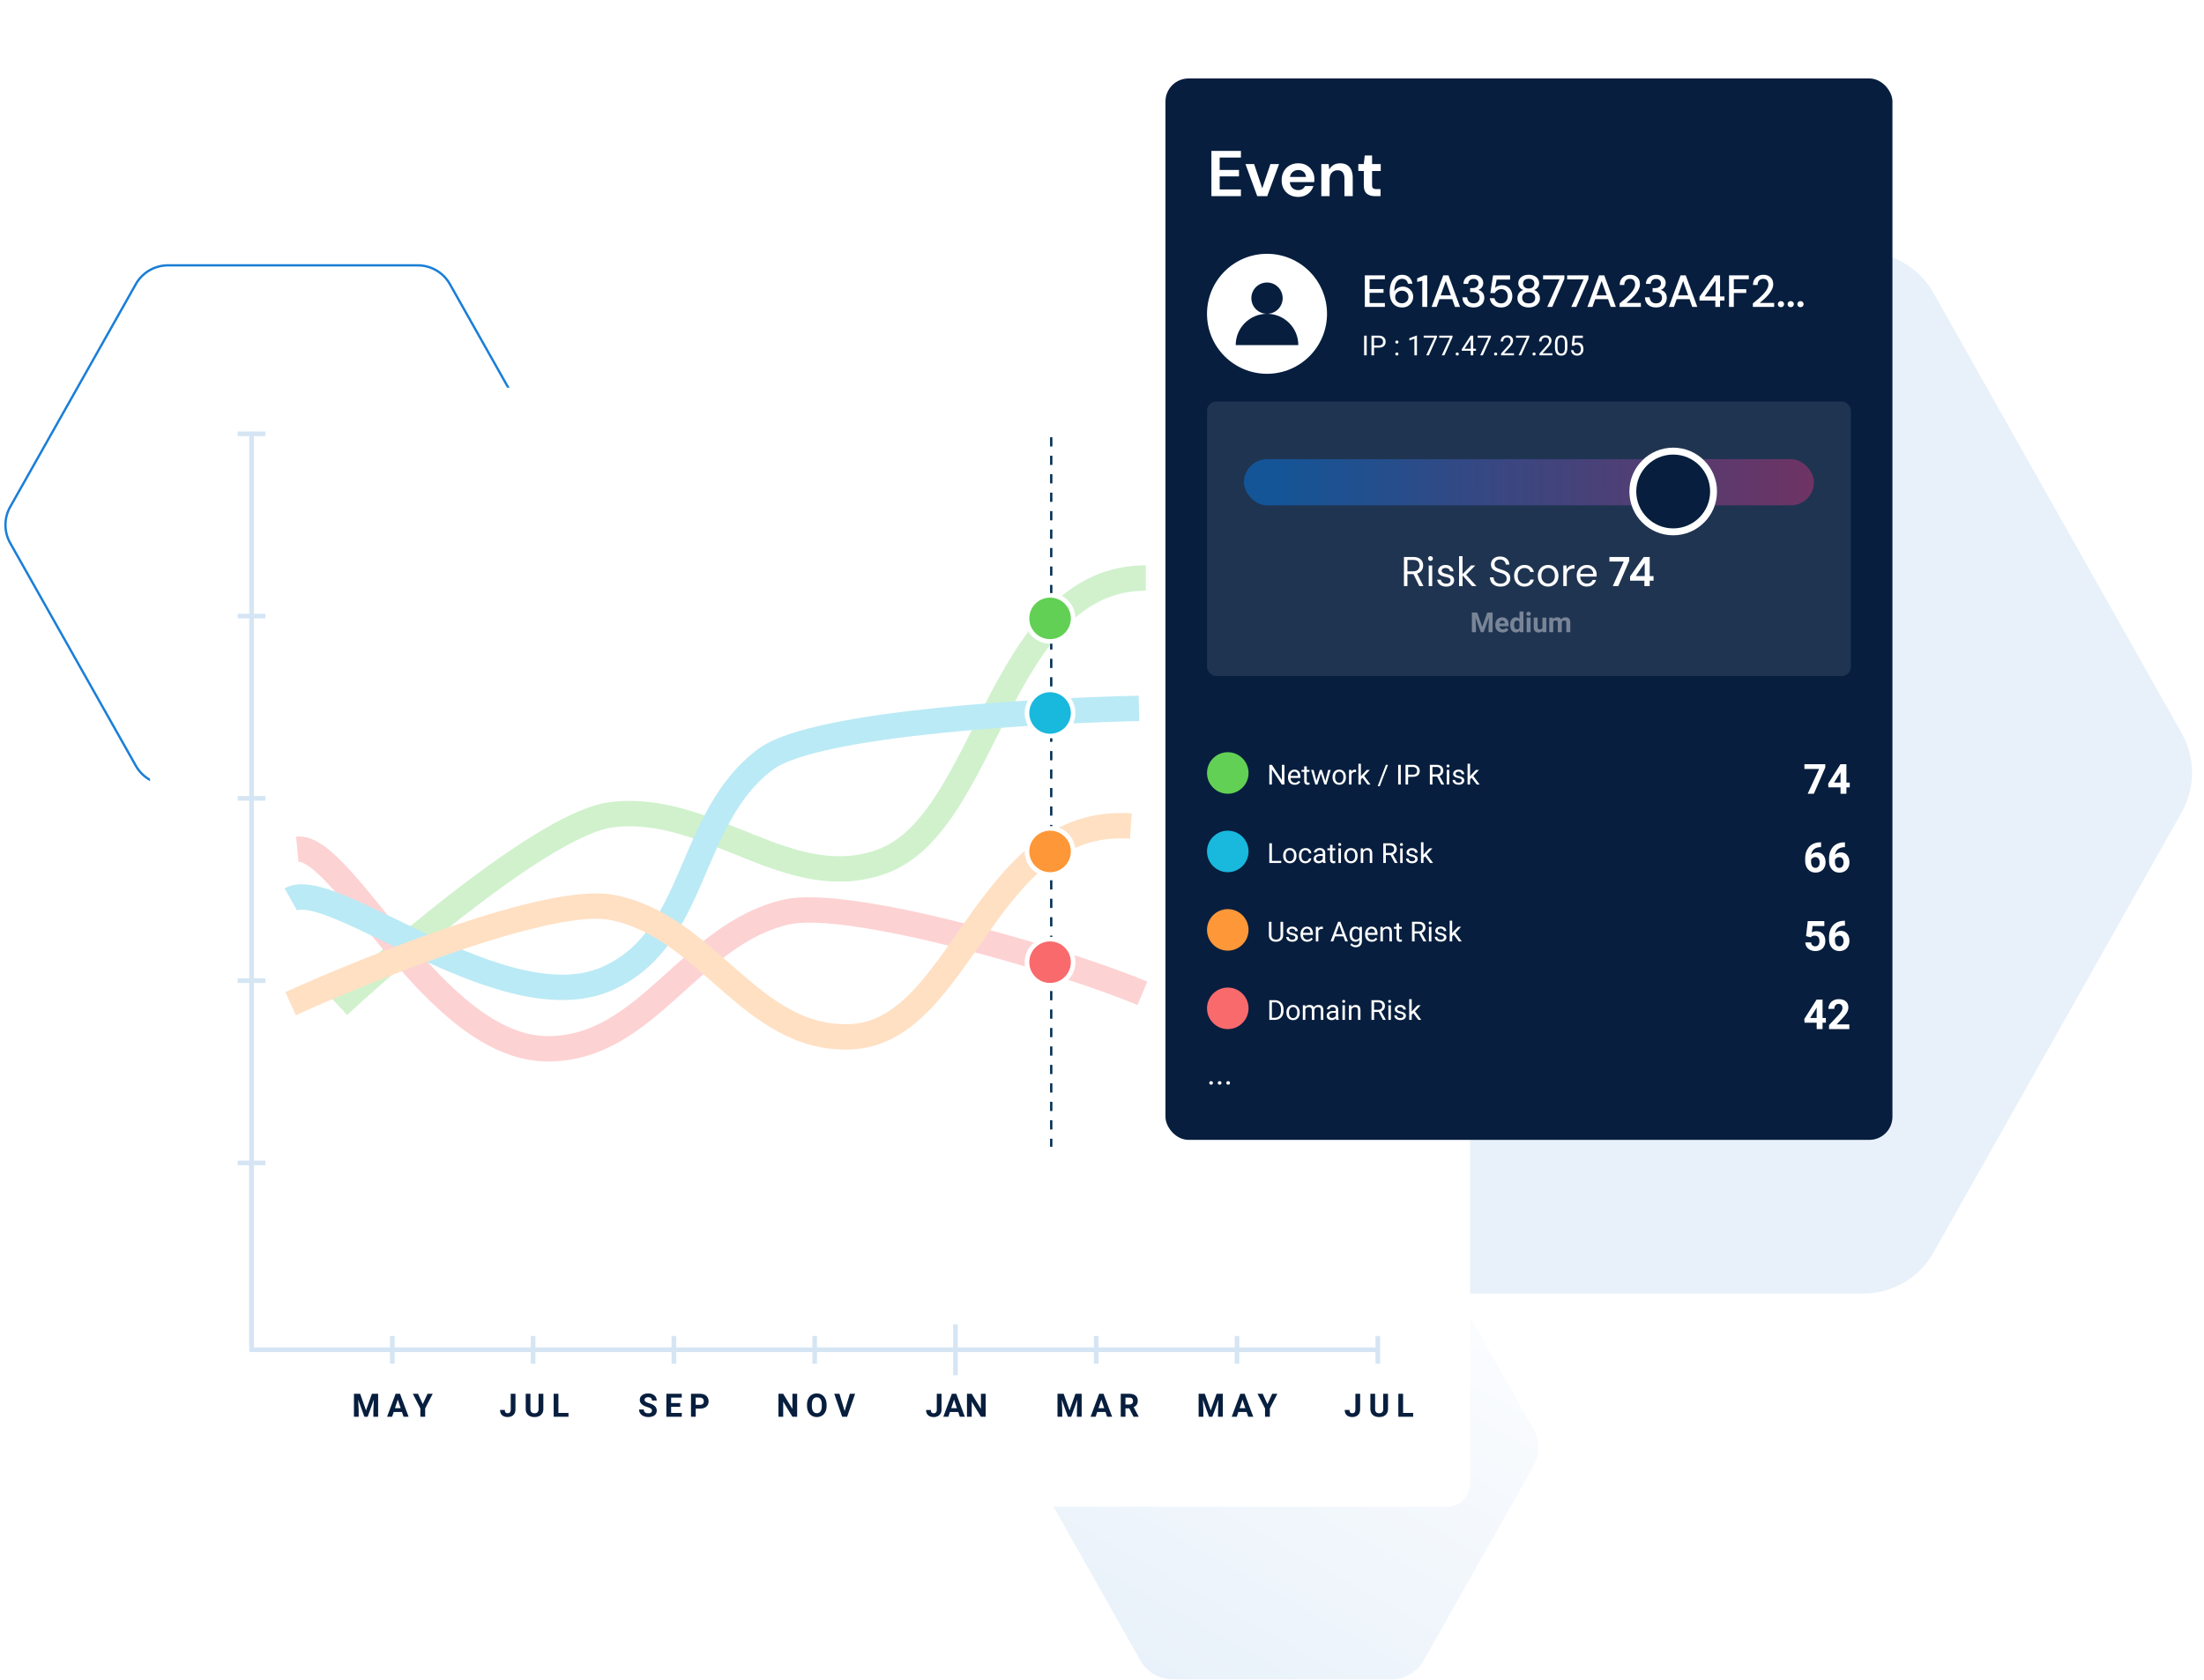 
<svg xmlns="http://www.w3.org/2000/svg" xmlns:xlink="http://www.w3.org/1999/xlink" width="955" height="728" fill="none" xmlns:v="https://vecta.io/nano"><style><![CDATA[.B{fill:#071e3e}.C{color-interpolation-filters:sRGB}.D{flood-opacity:0}.E{stroke-linecap:round}.F{stroke-linejoin:round}]]></style><path d="M446.45 635.277c-2.76-4.886-2.76-10.86 0-15.747l47.708-84.403A16 16 0 0 1 508.087 527h94.832a16 16 0 0 1 13.929 8.127l47.707 84.403a16 16 0 0 1 0 15.747l-47.707 84.403a16 16 0 0 1-13.929 8.127h-94.832a16 16 0 0 1-13.929-8.127l-47.708-84.403z" fill="url(#D)"/><path d="M945.31 317.722c6.014 10.67 6.014 23.706 0 34.375l-107.52 190.73a35 35 0 0 1-30.489 17.813H593.698a35 35 0 0 1-30.489-17.813l-107.52-190.73c-6.014-10.67-6.014-23.706 0-34.375l107.52-190.73a35 35 0 0 1 30.489-17.812h213.604a35 35 0 0 1 30.489 17.812l107.52 190.73z" fill="#e8f1f9"/><path d="M249.363 219.65a16 16 0 0 1 0 15.719l-54.426 96.51A16 16 0 0 1 181 340.018H72.795a16 16 0 0 1-13.937-8.141l-54.426-96.51a16 16 0 0 1 0-15.719l54.426-96.508A16 16 0 0 1 72.795 115H181a16 16 0 0 1 13.937 8.141l54.426 96.508z" stroke="#1a7ed7"/><g filter="url(#A)"><rect x="65" y="164" width="572" height="485" rx="10" fill="#fff"/></g><g stroke="#d5e5f4" stroke-width="2"><g class="E F"><path d="M109 585H595"/><path d="M109 585h60.75m.25 0h60.75m.25 0h60.75m.25 0h60.75m.25 0h60.75m.25 0h60.75m.25 0h60.75m.25 0h60.75"/></g><path d="M170 591v-12m61 12v-12m61 12v-12m61 12v-12m61 17v-22m61 17v-12m61 12v-12m61 12v-12"/><g class="E F"><path d="M109 585V188"/><path d="M109 583.4V504"/></g><path d="M103 188h12m-12 79h12m-12 79h12m-12 79h12m-12 79h12"/></g><g filter="url(#B)" class="B"><rect x="505" y="30" width="315" height="460" rx="10"/></g><g fill="#fff"><path d="M524.904 85V65.4H537.7v2.884h-9.212v5.376h8.372v2.8h-8.372v5.656h9.212V85h-12.796zm19.856 0l-5.096-13.888h3.752l3.528 10.5 3.528-10.5h3.752L549.1 85h-4.34zm17.788.336c-1.4 0-2.64-.3-3.724-.896a6.49 6.49 0 0 1-2.548-2.52c-.616-1.083-.924-2.333-.924-3.752 0-1.437.3-2.716.896-3.836.616-1.12 1.456-1.988 2.52-2.604 1.083-.635 2.352-.952 3.808-.952 1.363 0 2.567.3 3.612.896a6.3 6.3 0 0 1 2.436 2.464c.598 1.027.896 2.175.896 3.444l-.028.644-.028.7h-10.556c.075 1.083.448 1.932 1.12 2.548.7.616 1.522.924 2.492.924.728 0 1.335-.16 1.82-.476a3.09 3.09 0 0 0 1.12-1.288h3.64a6.61 6.61 0 0 1-1.316 2.408c-.597.7-1.344 1.27-2.24 1.68-.877.4-1.876.616-2.996.616zm.028-11.648c-.877 0-1.652.252-2.324.756-.672.485-1.1 1.232-1.288 2.24h6.916c-.056-.915-.392-1.643-1.008-2.184s-1.38-.812-2.296-.812zM572.535 85V71.112h3.164l.28 2.352a4.92 4.92 0 0 1 1.848-1.96c.82-.485 1.783-.728 2.884-.728 1.717 0 3.052.54 4.004 1.624s1.428 2.67 1.428 4.76V85h-3.584v-7.504c0-1.195-.243-2.1-.728-2.744s-1.24-.952-2.268-.952c-1.008 0-1.84.355-2.492 1.064-.635.7-.952 1.7-.952 2.968V85h-3.584zm23.223 0c-1.456 0-2.623-.355-3.5-1.064s-1.316-1.97-1.316-3.78v-6.048h-2.38v-2.996h2.38l.42-3.724h3.164v3.724h3.752v2.996h-3.752v6.076c0 .672.14 1.14.42 1.4.3.243.803.364 1.512.364h1.736V85h-2.436zm-4.372 48v-13.666h8.688v1.68h-6.618v4.256h6.032v1.64h-6.032v4.412h6.618V133h-8.688zm16.17.234c-1.002 0-1.848-.2-2.538-.566s-1.25-.878-1.68-1.503c-.417-.625-.716-1.328-.898-2.1a10.54 10.54 0 0 1-.274-2.4c0-1.5.2-2.83.625-3.963.43-1.133 1.04-2 1.835-2.636.794-.638 1.757-.956 2.9-.956.898 0 1.666.175 2.303.527s1.133.82 1.484 1.405a4.54 4.54 0 0 1 .664 1.914h-1.933c-.117-.677-.397-1.198-.84-1.562s-1-.547-1.7-.547c-.95 0-1.737.45-2.362 1.347-.612.885-.937 2.252-.976 4.1.312-.573.794-1.06 1.444-1.464.664-.404 1.426-.605 2.285-.605.768 0 1.483.182 2.147.546.677.365 1.224.88 1.64 1.543.43.65.644 1.425.644 2.323 0 .794-.195 1.542-.585 2.245a4.66 4.66 0 0 1-1.66 1.718c-.703.43-1.542.644-2.518.644zm-.117-1.796c.546 0 1.034-.117 1.464-.35a2.64 2.64 0 0 0 1.015-.957c.247-.416.37-.885.37-1.406 0-.833-.273-1.496-.82-2-.534-.495-1.217-.742-2.05-.742-.547 0-1.04.124-1.484.37-.43.247-.768.58-1.015.996-.247.403-.37.852-.37 1.347 0 .534.124 1 .37 1.425a2.81 2.81 0 0 0 1.035.957c.442.234.937.35 1.484.35zm8.84 1.562v-11.323l-2.206.507v-1.523l3.026-1.327h1.328V133h-2.148zm4.046 0l5.037-13.666h2.264L632.625 133h-2.186l-1.172-3.338h-5.583L622.512 133h-2.186zm3.943-4.978h4.413l-2.206-6.228-2.207 6.228zm14.254 5.212c-.885 0-1.692-.156-2.42-.468-.716-.326-1.288-.814-1.718-1.465s-.657-1.464-.683-2.44h2.05c.026.73.273 1.347.742 1.855.48.494 1.158.742 2.03.742.833 0 1.47-.228 1.913-.684.443-.468.664-1.047.664-1.737 0-.833-.3-1.45-.898-1.855-.586-.403-1.308-.605-2.167-.605h-1.015v-1.718h1.034c.768 0 1.386-.182 1.855-.547.482-.364.722-.878.722-1.542 0-.56-.188-1.015-.566-1.367-.364-.35-.885-.527-1.562-.527-.702 0-1.256.208-1.66.625-.404.403-.625.9-.664 1.523h-2.05c.026-.794.22-1.484.586-2.07a3.83 3.83 0 0 1 1.542-1.366c.652-.326 1.4-.488 2.245-.488.9 0 1.673.162 2.285.488.624.312 1.093.742 1.405 1.288.326.534.488 1.12.488 1.757 0 .73-.2 1.367-.605 1.914s-.944.9-1.62 1.093c.78.17 1.425.553 1.932 1.152.508.585.762 1.347.762 2.284a4.27 4.27 0 0 1-.527 2.09c-.352.625-.872 1.126-1.562 1.503s-1.536.566-2.538.566zm11.944 0c-.963 0-1.796-.17-2.5-.507a4.4 4.4 0 0 1-1.679-1.426 4.71 4.71 0 0 1-.742-2.069h2.03a2.74 2.74 0 0 0 .976 1.62c.52.417 1.165.625 1.932.625.573 0 1.068-.137 1.484-.4a2.94 2.94 0 0 0 .976-1.132c.235-.47.352-.996.352-1.582 0-.924-.26-1.66-.78-2.206-.52-.56-1.178-.84-1.972-.84-.677 0-1.256.163-1.737.488a2.81 2.81 0 0 0-1.055 1.19h-1.972l1.172-7.653h7.38v1.816h-5.818l-.703 3.65c.3-.338.7-.618 1.23-.84.533-.234 1.132-.352 1.796-.352.924 0 1.718.215 2.382.645.663.416 1.17.982 1.522 1.698.365.716.547 1.5.547 2.382 0 .9-.195 1.737-.586 2.48a4.49 4.49 0 0 1-1.68 1.777c-.715.43-1.568.644-2.557.644zm11.933 0c-.9 0-1.738-.162-2.48-.488-.73-.338-1.314-.807-1.757-1.406-.43-.598-.644-1.3-.644-2.108 0-.82.228-1.555.683-2.206a3.48 3.48 0 0 1 1.855-1.328c-.7-.273-1.224-.67-1.6-1.2a2.98 2.98 0 0 1-.566-1.757 3.29 3.29 0 0 1 .527-1.815c.35-.56.86-1.002 1.523-1.328.677-.338 1.496-.507 2.46-.507s1.776.17 2.44.507c.677.326 1.2.768 1.542 1.328a3.28 3.28 0 0 1 .527 1.815c0 .625-.195 1.2-.585 1.757-.378.534-.9.93-1.6 1.2a3.49 3.49 0 0 1 1.835 1.347 3.59 3.59 0 0 1 .703 2.187c0 .807-.215 1.5-.644 2.108s-1.016 1.068-1.758 1.406c-.728.326-1.548.488-2.46.488zm0-8.2c.754 0 1.347-.196 1.776-.586a1.91 1.91 0 0 0 .664-1.503c0-.7-.215-1.217-.644-1.582s-1.028-.546-1.796-.546-1.367.182-1.797.546-.644.892-.644 1.582c0 .6.215 1.112.644 1.503s1.03.586 1.797.586zm0 6.442c.937 0 1.64-.22 2.108-.664.47-.455.703-1.034.703-1.737 0-.78-.254-1.38-.76-1.796-.495-.43-1.178-.645-2.05-.645s-1.562.215-2.07.645c-.507.416-.76 1.015-.76 1.796 0 .703.234 1.282.703 1.737.48.443 1.2.664 2.128.664zm8.035 1.524l5.3-11.9h-7.106v-1.776h9.234v1.503L672.602 133h-2.167zm10.428 0l5.3-11.9h-7.106v-1.776h9.234v1.503L683.03 133h-2.167zm6.973 0l5.037-13.666h2.265L700.136 133h-2.187l-1.17-3.338h-5.584l-1.17 3.338h-2.187zm3.944-4.978h4.412l-2.206-6.228-2.206 6.228zm9.988 4.978v-1.484l2.538-2.128c.807-.716 1.523-1.418 2.148-2.108.637-.703 1.14-1.386 1.503-2.05.364-.677.547-1.328.547-1.952a3.18 3.18 0 0 0-.215-1.172c-.143-.377-.378-.677-.703-.898-.325-.234-.76-.35-1.308-.35-.82 0-1.438.26-1.855.78-.403.52-.598 1.145-.585 1.874h-2c.013-.963.215-1.77.605-2.42.403-.65.937-1.145 1.6-1.484.677-.338 1.438-.507 2.284-.507 1.3 0 2.317.364 3.085 1.093.78.716 1.17 1.718 1.17 3.006 0 .768-.2 1.53-.566 2.285-.365.754-.846 1.483-1.445 2.186-.585.7-1.217 1.34-1.894 1.952l-1.932 1.66h6.247V133h-9.215zm15.82.234c-.885 0-1.692-.156-2.42-.468-.716-.326-1.288-.814-1.718-1.465s-.657-1.464-.683-2.44h2.05c.026.73.273 1.347.742 1.855.48.494 1.158.742 2.03.742.833 0 1.47-.228 1.913-.684.443-.468.664-1.047.664-1.737 0-.833-.3-1.45-.898-1.855-.586-.403-1.308-.605-2.167-.605h-1.015v-1.718h1.034c.768 0 1.387-.182 1.855-.547.482-.364.722-.878.722-1.542 0-.56-.188-1.015-.566-1.367-.364-.35-.885-.527-1.562-.527-.702 0-1.256.208-1.66.625-.403.403-.625.9-.664 1.523h-2.05c.026-.794.222-1.484.586-2.07.377-.585.892-1.04 1.542-1.366s1.4-.488 2.245-.488c.912 0 1.673.162 2.285.488.624.312 1.093.742 1.405 1.288.326.534.488 1.12.488 1.757 0 .73-.2 1.367-.605 1.914a2.89 2.89 0 0 1-1.62 1.093 3.41 3.41 0 0 1 1.933 1.152c.507.585.76 1.347.76 2.284a4.27 4.27 0 0 1-.527 2.09c-.352.625-.872 1.126-1.562 1.503s-1.536.566-2.538.566zm5.558-.234l5.037-13.666h2.265L735.445 133h-2.187l-1.17-3.338h-5.584l-1.17 3.338h-2.187zm3.944-4.978h4.412l-2.206-6.228-2.206 6.228zM743.254 133v-2.733h-6.852v-1.64l6.52-9.293h2.382v9.137h1.913v1.796h-1.913V133h-2.05zm-4.607-4.53h4.724v-6.853l-4.724 6.853zM749.2 133v-13.666h8.57v1.68h-6.5v4.314h5.388v1.66h-5.388V133h-2.07zm10.317 0v-1.484l2.538-2.128c.807-.716 1.523-1.418 2.148-2.108.637-.703 1.14-1.386 1.503-2.05.364-.677.547-1.328.547-1.952a3.18 3.18 0 0 0-.215-1.172c-.143-.377-.378-.677-.703-.898-.325-.234-.76-.35-1.308-.35-.82 0-1.438.26-1.855.78-.403.52-.598 1.145-.585 1.874h-2c.013-.963.215-1.77.605-2.42.403-.65.937-1.145 1.6-1.484.677-.338 1.438-.507 2.284-.507 1.3 0 2.317.364 3.085 1.093.78.716 1.17 1.718 1.17 3.006 0 .768-.2 1.53-.566 2.285-.365.754-.846 1.483-1.445 2.186-.586.7-1.217 1.34-1.894 1.952l-1.932 1.66h6.247V133h-9.215z"/><use xlink:href="#F"/><path d="M775.937 133.117c-.4 0-.716-.124-.976-.37a1.29 1.29 0 0 1-.371-.917c0-.365.124-.67.37-.918.26-.26.586-.4.976-.4a1.26 1.26 0 0 1 .957.39c.247.247.37.553.37.918a1.29 1.29 0 0 1-.371.917c-.247.247-.566.37-.957.37z"/><use xlink:href="#F" x="8.465"/><path d="M592.197 154h-1.125v-8.53h1.125V154zm3.188-3.34V154h-1.125v-8.53h3.146c.934 0 1.664.238 2.192.715s.797 1.107.797 1.892c0 .828-.26 1.467-.78 1.916s-1.256.668-2.22.668h-2zm0-.92h2.02c.602 0 1.063-.14 1.383-.422s.48-.695.48-1.23c0-.508-.16-.914-.48-1.22s-.76-.463-1.318-.474h-2.086v3.345zm9.217 3.692c0-.188.054-.344.164-.47s.28-.188.504-.188.4.063.503.188.176.28.176.47a.62.62 0 0 1-.176.451c-.113.12-.28.18-.503.18s-.4-.06-.504-.18-.164-.272-.164-.45zm.005-5.174c0-.188.055-.344.164-.47s.282-.187.504-.187.4.062.504.187a.66.66 0 0 1 .176.469c0 .18-.06.33-.176.45s-.28.182-.504.182-.4-.06-.504-.182a.64.64 0 0 1-.164-.45zM613.97 154h-1.1v-7.225l-2.186.803v-.984l3.106-1.166h.17V154zm8.684-7.922L619.12 154h-1.137l3.522-7.64h-4.617v-.9h5.765v.6zm6.74 0L625.86 154h-1.136l3.52-7.64h-4.617v-.9h5.766v.6zm1.365 7.354c0-.188.054-.344.164-.47s.28-.188.504-.188.4.063.504.188a.72.72 0 0 1 .175.47c0 .18-.058.33-.175.45s-.282.18-.504.18-.4-.06-.504-.18-.164-.272-.164-.45zm7.605-2.297h1.184v.885h-1.184V154h-1.1v-1.98h-3.884v-.64l3.82-5.912h1.154v5.666zm-3.744 0h2.654v-4.184l-.128.235-2.526 3.95zm11.414-5.057L642.5 154h-1.137l3.522-7.64h-4.617v-.9h5.765v.6zm1.365 7.354c0-.188.055-.344.164-.47s.282-.188.504-.188.4.063.504.188a.67.67 0 0 1 .176.47.62.62 0 0 1-.176.451c-.113.12-.28.18-.504.18s-.4-.06-.504-.18a.65.65 0 0 1-.164-.451zm8.62.568h-5.6v-.78l2.953-3.282c.437-.496.738-.898.902-1.207a2.05 2.05 0 0 0 .252-.966c0-.446-.135-.8-.404-1.096s-.63-.428-1.078-.428c-.54 0-.96.154-1.26.463s-.445.73-.445 1.277h-1.084c0-.785.252-1.42.756-1.904s1.185-.726 2.033-.726c.793 0 1.42.2 1.88.627s.7.966.7 1.658c0 .84-.535 1.84-1.605 3l-2.286 2.478h4.284V154zm6.656-7.922L659.14 154h-1.137l3.52-7.64h-4.617v-.9h5.766v.6zm1.366 7.354c0-.188.055-.344.164-.47s.28-.188.504-.188.4.063.504.188a.66.66 0 0 1 .176.469c0 .18-.06.33-.176.45s-.28.18-.504.18-.4-.06-.504-.18a.65.65 0 0 1-.164-.451zm8.618.568h-5.6v-.78l2.953-3.282c.438-.496.74-.898.903-1.207s.252-.634.252-.966c0-.446-.135-.8-.405-1.096s-.628-.428-1.078-.428c-.54 0-.96.154-1.26.463s-.446.73-.446 1.277h-1.084c0-.785.252-1.42.756-1.904s1.186-.726 2.033-.726c.793 0 1.42.2 1.88.627s.692.966.692 1.658c0 .84-.536 1.84-1.606 3l-2.285 2.478h4.283V154zm6.498-3.64c0 1.27-.217 2.213-.65 2.83s-1.1.926-2.033.926c-.9 0-1.584-.3-2.022-.902s-.664-1.508-.68-2.707v-1.447c0-1.254.217-2.186.65-2.795s1.113-.914 2.04-.914c.918 0 1.594.294 2.027.884s.657 1.493.668 2.72v1.406zm-1.084-1.482c0-.918-.13-1.586-.386-2.004s-.666-.633-1.225-.633-.96.2-1.213.627-.385 1.06-.393 1.928v1.734c0 .922.133 1.604.4 2.045s.676.656 1.22.656c.535 0 .93-.207 1.2-.62s.4-1.066.4-1.957v-1.775zm2.97.845l.434-4.254h4.37v1.002h-3.452l-.257 2.326c.418-.246.892-.37 1.423-.37.778 0 1.395.258 1.852.773s.686 1.205.686 2.08-.24 1.573-.715 2.08-1.135.756-1.987.756c-.753 0-1.37-.2-1.845-.627s-.748-.996-.815-1.734h1.026c.066.488.24.857.52 1.107s.653.37 1.113.37c.504 0 .9-.17 1.184-.515s.434-.82.434-1.424c0-.57-.157-1.027-.47-1.37s-.72-.522-1.236-.522c-.473 0-.844.104-1.114.3l-.287.234-.867-.222z"/><circle cx="549" cy="136" r="26"/></g><g class="B"><circle cx="549" cy="129.217" r="6.783"/><path d="M549 136c-7.492 0-13.565 6.073-13.565 13.565h27.13c0-7.492-6.073-13.565-13.565-13.565z"/></g><g fill="#fff"><rect x="523" y="174" width="279" height="119" rx="4" fill-opacity=".1"/><path d="M608.332 254v-12.6h4.068c.984 0 1.788.162 2.412.486s1.086.768 1.386 1.332.45 1.188.45 1.872c0 .792-.216 1.506-.648 2.142-.42.636-1.08 1.086-1.98 1.35l2.754 5.418h-1.782l-2.556-5.202h-2.592V254h-1.512zm1.512-6.4h2.448c.972 0 1.68-.234 2.124-.702s.666-1.068.666-1.8c0-.744-.222-1.332-.666-1.764-.432-.444-1.146-.666-2.142-.666h-2.43v4.932zm9.986-4.508a1.06 1.06 0 0 1-1.044-1.044c0-.288.096-.528.288-.72a1.06 1.06 0 0 1 .756-.288c.288 0 .534.096.738.288s.306.432.306.72c0 .3-.102.552-.306.756-.204.192-.45.288-.738.288zM619.074 254v-8.928h1.512V254h-1.512zm7.566.216c-1.068 0-1.956-.27-2.664-.8s-1.122-1.272-1.242-2.196h1.548c.096.468.342.876.738 1.224.408.336.954.504 1.638.504.636 0 1.104-.132 1.404-.396.3-.276.45-.6.45-.972 0-.54-.198-.9-.594-1.08-.384-.18-.93-.342-1.638-.486-.48-.096-.96-.234-1.44-.414s-.882-.432-1.206-.756c-.324-.336-.486-.774-.486-1.314a2.39 2.39 0 0 1 .864-1.908c.588-.504 1.38-.756 2.376-.756.948 0 1.722.24 2.322.72.612.468.966 1.14 1.062 2.016h-1.494c-.06-.456-.258-.8-.594-1.062-.324-.264-.762-.396-1.314-.396-.54 0-.96.114-1.26.342a1.09 1.09 0 0 0-.432.9c0 .36.186.642.558.846.384.204.9.378 1.548.522a11.93 11.93 0 0 1 1.566.45c.504.168.912.426 1.224.774.324.336.486.828.486 1.476.012.804-.294 1.47-.918 1.998-.612.516-1.446.774-2.502.774zm5.58-.216v-12.96h1.512v7.794l3.654-3.762h1.854l-3.96 4.032 4.464 4.896h-1.926l-4.086-4.626V254h-1.512zm17.937.216c-.924 0-1.728-.168-2.412-.504s-1.212-.804-1.584-1.404-.558-1.296-.558-2.088h1.584a2.82 2.82 0 0 0 .342 1.368c.228.408.558.738 1 1 .444.24 1 .36 1.638.36.852 0 1.512-.204 1.98-.612s.702-.918.702-1.53c0-.504-.108-.906-.324-1.206a2.37 2.37 0 0 0-.882-.756c-.36-.192-.78-.36-1.26-.504l-1.476-.486c-.972-.336-1.692-.75-2.16-1.242-.468-.504-.702-1.158-.702-1.962-.012-.672.144-1.266.468-1.782a3.23 3.23 0 0 1 1.368-1.224c.6-.3 1.308-.45 2.124-.45.804 0 1.5.15 2.088.45.6.3 1.062.714 1.386 1.242.336.528.5 1.128.522 1.8h-1.584a2.15 2.15 0 0 0-.27-1.026c-.18-.348-.456-.63-.828-.846-.36-.216-.816-.324-1.368-.324-.684-.012-1.248.162-1.692.522-.432.36-.648.858-.648 1.494 0 .54.15.954.45 1.242.312.288.744.528 1.296.72l1.908.63c.6.216 1.14.468 1.62.756s.852.66 1.116 1.116c.276.456.414 1.038.414 1.746 0 .6-.156 1.17-.468 1.7s-.786.96-1.422 1.296c-.624.336-1.4.504-2.358.504zm10.406 0c-.852 0-1.62-.192-2.304-.576-.672-.396-1.206-.942-1.602-1.638-.384-.708-.576-1.53-.576-2.466s.192-1.752.576-2.448c.396-.708.93-1.254 1.602-1.638.684-.396 1.452-.594 2.304-.594 1.056 0 1.944.276 2.664.828a3.62 3.62 0 0 1 1.386 2.214h-1.548a1.95 1.95 0 0 0-.882-1.278c-.468-.312-1.014-.468-1.638-.468-.504 0-.978.126-1.422.378s-.804.63-1.08 1.134-.414 1.128-.414 1.872.138 1.368.414 1.872a2.95 2.95 0 0 0 1.08 1.152c.444.252.918.378 1.422.378.624 0 1.17-.15 1.638-.45.468-.312.762-.75.882-1.314h1.548c-.18.9-.636 1.632-1.368 2.196s-1.626.846-2.682.846zm10.23 0c-.84 0-1.596-.192-2.268-.576a4.24 4.24 0 0 1-1.602-1.62c-.384-.708-.576-1.536-.576-2.484s.198-1.77.594-2.466c.396-.708.93-1.254 1.602-1.638.684-.384 1.446-.576 2.286-.576s1.596.192 2.268.576 1.2.93 1.584 1.638c.396.696.594 1.518.594 2.466s-.198 1.776-.594 2.484c-.396.696-.936 1.236-1.62 1.62-.672.384-1.428.576-2.268.576zm0-1.296a2.87 2.87 0 0 0 1.44-.378c.444-.252.804-.63 1.08-1.134s.414-1.128.414-1.872-.138-1.368-.414-1.872c-.264-.504-.618-.882-1.062-1.134s-.918-.378-1.422-.378a2.87 2.87 0 0 0-1.44.378c-.444.252-.804.63-1.08 1.134s-.414 1.128-.414 1.872.138 1.368.414 1.872.63.882 1.062 1.134c.444.252.918.378 1.422.378zm6.585 1.08v-8.928h1.368l.126 1.7c.276-.588.696-1.056 1.26-1.404s1.26-.522 2.088-.522v1.584h-.414c-.528 0-1.014.096-1.458.288-.444.18-.798.492-1.062.936s-.396 1.056-.396 1.836v4.5h-1.512zm10.22.216c-.852 0-1.608-.192-2.268-.576-.66-.396-1.182-.942-1.566-1.638-.372-.696-.558-1.518-.558-2.466 0-.936.186-1.752.558-2.448a4 4 0 0 1 1.548-1.638c.672-.396 1.446-.594 2.322-.594.864 0 1.608.198 2.232.594a3.88 3.88 0 0 1 1.458 1.53c.336.636.504 1.32.504 2.052l-.018.396v.45h-7.1c.036.684.192 1.254.468 1.7.288.444.642.78 1.062 1.008a2.89 2.89 0 0 0 1.368.342c.624 0 1.146-.144 1.566-.432a2.47 2.47 0 0 0 .918-1.17h1.494c-.24.828-.702 1.518-1.386 2.07-.672.54-1.536.8-2.592.8zm0-8.082a3.03 3.03 0 0 0-1.926.666c-.552.432-.87 1.068-.954 1.908h5.616c-.036-.804-.312-1.434-.828-1.9s-1.152-.684-1.908-.684zM698.82 254l4.752-10.638h-6.2V241.4h8.586v1.638L701.215 254h-2.394zm13.7 0v-2.34h-6.2v-1.836l5.904-8.424h2.6v8.262h1.656v1.998h-1.656V254H712.5zm-3.744-4.338h3.888v-5.724l-3.888 5.724z"/></g><path d="M640.06 265.47l2.2 6.187 2.18-6.187h2.308V274h-1.763v-2.332l.175-4.025-2.302 6.357h-1.207l-2.297-6.352.176 4.02V274h-1.758v-8.53h2.297zm11.02 8.647c-.93 0-1.687-.285-2.273-.855s-.873-1.33-.873-2.28v-.164c0-.636.123-1.205.37-1.705s.593-.9 1.043-1.16.968-.4 1.547-.4c.867 0 1.548.273 2.045.82s.75 1.323.75 2.326v.692h-4.038c.055.414.22.746.493.996s.627.375 1.048.375c.653 0 1.163-.236 1.53-.7l.832.932c-.254.36-.598.64-1.032.843s-.914.3-1.44.3zm-.193-5.203a1.08 1.08 0 0 0-.82.34c-.22.227-.34.55-.398.973h2.355v-.135c-.007-.375-.1-.664-.304-.867s-.473-.3-.832-.3zm3.503 1.87c0-.988.22-1.775.662-2.36s1.052-.88 1.822-.88a1.94 1.94 0 0 1 1.529.691V265h1.7v9h-1.53l-.082-.674a1.99 1.99 0 0 1-1.629.791 2.16 2.16 0 0 1-1.799-.879c-.45-.6-.673-1.408-.673-2.455zm1.693.123c0 .594.104 1.05.3 1.365s.507.475.902.475c.523 0 .892-.22 1.107-.662v-2.502c-.2-.44-.576-.662-1.095-.662-.817 0-1.225.662-1.225 1.986zm7.12 3.094h-1.7v-6.34h1.7V274zm-1.8-7.98c0-.254.084-.463.252-.627s.405-.247.698-.247.52.083.7.247.258.373.258.627a.83.83 0 0 1-.264.632c-.176.164-.4.246-.685.246s-.516-.082-.692-.246a.82.82 0 0 1-.258-.632zm6.997 7.335c-.418.508-.996.762-1.734.762-.68 0-1.2-.195-1.56-.586s-.537-.963-.545-1.717v-4.154h1.694v4.096c0 .66.3 1 .902 1 .574 0 .97-.2 1.184-.598v-4.488h1.7V274h-1.594l-.047-.645zm4.506-5.695l.053.7c.45-.55 1.057-.826 1.822-.826.817 0 1.377.322 1.682.967.445-.645 1.08-.967 1.904-.967.688 0 1.2.2 1.535.603s.504 1 .504 1.805V274h-1.7v-4.043c0-.36-.07-.62-.2-.785s-.4-.252-.744-.252c-.508 0-.86.242-1.055.726l.006 4.354H675v-4.037c0-.367-.072-.633-.217-.797s-.4-.246-.738-.246c-.48 0-.828.2-1.043.598V274h-1.694v-6.34h1.588z" opacity=".4" fill="#fff"/><rect x="539" y="199" width="247" height="20" rx="10" fill="url(#E)" fill-opacity=".4"/><g filter="url(#C)"><circle cx="725" cy="209" r="19" class="B"/><circle cx="725" cy="209" r="17.5" stroke="#fff" stroke-width="3"/></g><circle cx="532" cy="335" r="9" fill="#62d054"/><g fill="#fff"><path d="M556.547 340h-1.13l-4.295-6.574V340H550v-8.53h1.13l4.307 6.603v-6.603h1.12V340zm4.46.117c-.86 0-1.56-.28-2.098-.844s-.808-1.322-.808-2.267v-.2c0-.63.12-1.2.357-1.682s.578-.883 1.008-1.16a2.56 2.56 0 0 1 1.406-.422c.824 0 1.465.27 1.922.814s.686 1.32.686 2.332v.452h-4.295c.015.625.197 1.13.545 1.517a1.73 1.73 0 0 0 1.335.574c.383 0 .707-.078.973-.234a2.43 2.43 0 0 0 .697-.621l.662.516c-.53.816-1.328 1.224-2.4 1.224zm-.135-5.683a1.44 1.44 0 0 0-1.101.48c-.297.316-.48.762-.55 1.336h3.176v-.082c-.032-.55-.18-.977-.446-1.277s-.625-.457-1.078-.457zm5.34-2.31v1.535h1.184v.838H566.2v3.932c0 .254.053.445.158.574s.285.187.54.187c.125 0 .297-.023.516-.07v.88a3.15 3.15 0 0 1-.832.117c-.485 0-.85-.146-1.096-.44s-.37-.7-.37-1.248v-3.932h-1.154v-.838h1.154v-1.535h1.084zm8.067 6.38l1.22-4.846h1.084l-1.846 6.34h-.88l-1.54-4.805-1.5 4.805h-.878l-1.84-6.34h1.078l1.248 4.746 1.476-4.746h.873l1.506 4.846zm3.123-1.736c0-.62.12-1.18.364-1.675s.586-.88 1.02-1.15.936-.404 1.494-.404c.864 0 1.56.3 2.092.896s.803 1.393.803 2.385v.076c0 .618-.12 1.172-.358 1.664s-.572.87-1.013 1.143-.942.4-1.512.4c-.86 0-1.557-.3-2.092-.896s-.797-1.4-.797-2.373v-.077zm1.1.13c0 .704.162 1.268.487 1.694a1.57 1.57 0 0 0 1.312.638c.55 0 .988-.214 1.313-.644s.486-1.04.486-1.817c0-.695-.166-1.257-.498-1.687a1.56 1.56 0 0 0-1.313-.65c-.535 0-.966.212-1.295.638s-.492 1.035-.492 1.828zm9.096-2.267a3.18 3.18 0 0 0-.534-.041c-.7 0-1.193.303-1.447.908v4.5h-1.084v-6.34h1.055l.018.733c.355-.567.86-.85 1.5-.85.2 0 .37.027.48.082v1.008zm2.77 2.43l-.68.7V340h-1.084v-9h1.084v5.443l.58-.697 1.974-2.086h1.32l-2.467 2.65 2.754 3.7h-1.272l-2.2-2.936zm7.506 3.668h-.932l3.563-9.263h.926l-3.557 9.263zm9.082-.732h-1.125v-8.53h1.125V340zm3.188-3.34V340h-1.125v-8.53h3.146c.934 0 1.664.238 2.2.715s.797 1.107.797 1.892c0 .828-.26 1.467-.78 1.916s-1.256.668-2.22.668h-2zm0-.92h2.02c.602 0 1.063-.14 1.383-.422s.48-.695.48-1.23c0-.508-.16-.914-.48-1.22s-.76-.463-1.318-.474h-2.086v3.345zm12.55.8h-2.004V340h-1.13v-8.53h2.824c.96 0 1.7.22 2.215.656s.78 1.074.78 1.9c0 .53-.145.994-.434 1.4s-.683.7-1.195.885l2.004 3.62v.07h-1.207l-1.852-3.45zm-2.004-.92h1.73c.56 0 1.002-.145 1.33-.434s.498-.675.498-1.16c0-.527-.158-.93-.475-1.213s-.765-.424-1.36-.427h-1.723v3.234zm7.278 4.37h-1.084v-6.34h1.084V340zm-1.172-8.02c0-.176.053-.325.158-.446s.27-.18.48-.18.37.06.48.18.164.27.164.446a.62.62 0 0 1-.164.439c-.1.117-.27.176-.48.176s-.372-.06-.48-.176a.62.62 0 0 1-.158-.44zm6.603 6.338c0-.293-.1-.52-.334-.68-.218-.164-.603-.305-1.154-.422s-.982-.258-1.306-.422-.56-.36-.715-.586-.23-.496-.23-.8c0-.52.22-.96.656-1.318s1.004-.54 1.688-.54c.72 0 1.3.186 1.746.557a1.77 1.77 0 0 1 .674 1.423h-1.1c0-.296-.127-.552-.38-.767s-.566-.322-.95-.322c-.395 0-.703.086-.926.257a.81.81 0 0 0-.334.674c0 .262.104.46.3.592s.58.26 1.12.38.982.266 1.318.433.584.372.744.6.246.52.246.86c0 .567-.226 1.022-.68 1.365s-1.04.5-1.764.5a3.35 3.35 0 0 1-1.348-.27 2.15 2.15 0 0 1-.92-.75c-.218-.325-.328-.674-.328-1.05h1.084c.02.363.164.652.434.867s.633.316 1.078.316c.4 0 .738-.082.984-.246s.375-.4.375-.668zm4.266-1.254l-.68.7V340H635.9v-9h1.084v5.443l.58-.697 1.975-2.086h1.318l-2.466 2.65 2.754 3.7h-1.272l-2.2-2.936zm153.236-4.437L785.95 344h-2.68l4.957-10.74h-6.364v-2.057h9.035v1.424zm9.15 6.557h1.45v2.047h-1.45V344h-2.54v-2.77h-5.247l-.115-1.6 5.335-8.43h2.567v7.98zm-5.37 0h2.83v-4.518l-.167.3-2.663 4.228zm-5.6 25.886v2.092h-.246c-1.15.018-2.074.316-2.778.897-.697.58-1.116 1.385-1.256 2.417.68-.692 1.538-1.038 2.575-1.038 1.113 0 1.998.4 2.654 1.196s.984 1.845.984 3.146c0 .832-.18 1.585-.544 2.26-.358.674-.868 1.198-1.53 1.573-.656.375-1.4.563-2.232.563-1.348 0-2.438-.47-3.27-1.406-.826-.938-1.24-2.2-1.24-3.753v-.914c0-1.4.26-2.614.782-3.674.528-1.067 1.28-1.9 2.26-2.47.984-.586 2.124-.882 3.42-.888h.422zm-2.48 6.408a2.03 2.03 0 0 0-1.116.325 1.9 1.9 0 0 0-.738.843v.774c0 .85.167 1.515.5 1.995s.803.712 1.406.712a1.59 1.59 0 0 0 1.318-.642c.34-.433.5-.993.5-1.678 0-.698-.17-1.26-.5-1.688s-.796-.64-1.37-.64z"/><use xlink:href="#G"/><path d="M782.576 405.707l.738-6.504h7.172v2.118h-5.09l-.316 2.75a4.03 4.03 0 0 1 1.925-.483c1.22 0 2.174.378 2.865 1.134s1.037 1.813 1.037 3.173c0 .826-.176 1.567-.527 2.223-.346.65-.844 1.157-1.494 1.52-.65.357-1.418.536-2.303.536a5 5 0 0 1-2.153-.466c-.662-.316-1.187-.76-1.574-1.327-.38-.57-.583-1.216-.606-1.943h2.514c.052.534.237.95.553 1.248.323.293.742.44 1.257.44.574 0 1.017-.205 1.327-.615.31-.416.466-1.002.466-1.758 0-.727-.18-1.283-.536-1.67s-.864-.58-1.52-.58c-.604 0-1.093.158-1.468.474l-.246.23-2.022-.5z"/><use xlink:href="#G" y="34"/><path d="M789.713 441.184h1.45v2.047h-1.45V446h-2.54v-2.77h-5.247l-.114-1.6 5.334-8.43h2.567v7.98zm-5.37 0h2.83v-4.518l-.167.3-2.663 4.228zM801.306 446h-8.772v-1.74l4.14-4.412c.568-.62.987-1.163 1.257-1.626s.413-.903.413-1.32c0-.568-.144-1.013-.43-1.336s-.697-.492-1.23-.492c-.575 0-1.03.2-1.363.598-.328.392-.492.9-.492 1.556h-2.55a4.22 4.22 0 0 1 .554-2.136 3.92 3.92 0 0 1 1.582-1.512c.68-.37 1.45-.554 2.312-.554 1.318 0 2.34.317 3.067.95s1.1 1.526 1.1 2.68c0 .633-.164 1.278-.493 1.934s-.9 1.42-1.687 2.294l-2.9 3.067h5.502V446zM551.12 373.08h4.043v.92H550v-8.53h1.13v7.6zm4.88-2.3c0-.62.12-1.18.364-1.675s.585-.88 1.02-1.15.936-.404 1.494-.404c.863 0 1.56.3 2.092.896s.803 1.393.803 2.385v.076c0 .618-.12 1.172-.358 1.664a2.67 2.67 0 0 1-1.013 1.143c-.44.273-.942.4-1.512.4-.86 0-1.557-.3-2.092-.896s-.797-1.4-.797-2.373v-.077zm1.1.13c0 .704.162 1.268.486 1.694s.766.638 1.313.638a1.56 1.56 0 0 0 1.312-.644c.324-.43.487-1.04.487-1.817 0-.695-.166-1.257-.498-1.687a1.56 1.56 0 0 0-1.313-.65c-.535 0-.967.212-1.295.638s-.492 1.035-.492 1.828zm8.564 2.332c.387 0 .725-.117 1.014-.35s.45-.527.48-.88h1.026a1.97 1.97 0 0 1-.375 1.037c-.23.327-.54.6-.926.785s-.8.293-1.22.293c-.863 0-1.55-.287-2.062-.86s-.762-1.367-.762-2.367v-.182c0-.617.113-1.166.34-1.646a2.59 2.59 0 0 1 .972-1.12c.426-.265.928-.398 1.506-.398.7 0 1.3.213 1.77.64s.724.978.756 1.658h-1.026c-.03-.4-.187-.746-.47-1.008a1.43 1.43 0 0 0-1.031-.398c-.55 0-.978.2-1.283.597s-.45.967-.45 1.717v.205c0 .73.15 1.293.45 1.688s.73.6 1.3.6zm7.652.768c-.062-.125-.113-.348-.152-.668-.504.523-1.105.785-1.805.785-.625 0-1.138-.176-1.54-.527a1.73 1.73 0 0 1-.597-1.348c0-.66.25-1.172.75-1.535s1.2-.55 2.12-.55h1.054v-.498c0-.38-.113-.68-.34-.902s-.56-.34-1.002-.34c-.387 0-.7.098-.973.293s-.393.432-.393.7h-1.1c0-.316.1-.62.334-.914a2.31 2.31 0 0 1 .914-.703c.386-.172.8-.258 1.27-.258.73 0 1.303.184 1.717.55s.63.865.644 1.506v2.918c0 .582.075 1.044.223 1.388V374h-1.137zm-1.798-.826a1.9 1.9 0 0 0 .966-.264 1.59 1.59 0 0 0 .662-.685v-1.3h-.85c-1.328 0-1.992.388-1.992 1.166 0 .34.113.605.34.797s.517.287.873.287zm5.882-7.05v1.535h1.184v.838H577.4v3.932c0 .254.053.445.16.574s.285.187.54.187c.125 0 .297-.023.515-.07v.88c-.285.078-.562.117-.832.117-.484 0-.85-.146-1.095-.44s-.37-.7-.37-1.248v-3.932h-1.154v-.838h1.154v-1.535h1.084zm3.633 7.875h-1.084v-6.34h1.084V374zm-1.172-8.02a.65.65 0 0 1 .16-.446c.107-.12.27-.18.48-.18s.37.06.48.18a.64.64 0 0 1 .165.446.62.62 0 0 1-.165.44c-.1.118-.27.176-.48.176s-.37-.06-.48-.176a.63.63 0 0 1-.159-.439zm2.625 4.8c0-.62.12-1.18.364-1.675s.586-.88 1.02-1.15.936-.404 1.494-.404c.864 0 1.56.3 2.092.896s.803 1.393.803 2.385v.076c0 .618-.12 1.172-.358 1.664s-.572.87-1.013 1.143-.942.4-1.512.4c-.86 0-1.557-.3-2.092-.896s-.797-1.4-.797-2.373v-.077zm1.1.13c0 .704.162 1.268.486 1.694s.766.638 1.313.638.988-.214 1.313-.644.486-1.04.486-1.817c0-.695-.166-1.257-.498-1.687a1.56 1.56 0 0 0-1.313-.65c-.535 0-.967.212-1.295.638s-.492 1.035-.492 1.828zm7.057-3.24l.035.797c.484-.6 1.117-.914 1.898-.914 1.34 0 2.016.756 2.028 2.268V374h-1.084v-4.195c-.004-.457-.1-.795-.317-1.014s-.52-.328-.955-.328c-.352 0-.66.094-.926.28s-.472.434-.62.738V374h-1.084v-6.34h1.026zm11.87 2.9H600.5V374h-1.13v-8.53h2.824c.96 0 1.7.22 2.215.656s.78 1.074.78 1.9c0 .53-.144.994-.433 1.4s-.684.7-1.196.885l2.004 3.62v.07h-1.207l-1.85-3.45zm-2.004-.92h1.728c.56 0 1.002-.145 1.33-.434s.498-.675.498-1.16c0-.527-.158-.93-.474-1.213s-.766-.424-1.36-.427H600.5v3.234zm7.277 4.37h-1.084v-6.34h1.084V374zm-1.172-8.02c0-.176.053-.325.158-.446s.27-.18.48-.18.37.06.48.18.164.27.164.446-.054.322-.164.44-.27.176-.48.176-.37-.06-.48-.176-.158-.264-.158-.44zm6.605 6.338c0-.293-.112-.52-.334-.68s-.604-.305-1.155-.422-.982-.258-1.306-.422-.56-.36-.715-.586-.23-.496-.23-.8c0-.52.22-.96.657-1.318s1.004-.54 1.687-.54c.72 0 1.3.186 1.746.557a1.76 1.76 0 0 1 .674 1.423h-1.1c0-.296-.127-.552-.38-.767s-.566-.322-.95-.322c-.394 0-.703.086-.926.257a.81.81 0 0 0-.334.674c0 .262.104.46.3.592s.58.26 1.12.38.983.266 1.318.433.584.372.745.6.246.52.246.86c0 .567-.227 1.022-.68 1.365s-1.04.5-1.764.5c-.507 0-.957-.1-1.347-.27a2.22 2.22 0 0 1-.92-.75 1.84 1.84 0 0 1-.328-1.049h1.084c.02.363.164.652.433.867s.633.316 1.078.316c.4 0 .74-.082.985-.246s.375-.4.375-.668zm4.264-1.254l-.68.7V374h-1.084v-9h1.084v5.443l.58-.697 1.974-2.086h1.32l-2.467 2.65 2.754 3.7h-1.272l-2.2-2.936zm-61.488 28.406v5.8c-.004.804-.258 1.462-.762 1.974s-1.18.8-2.04.86l-.3.012c-.933 0-1.677-.252-2.232-.756s-.836-1.197-.844-2.08v-5.812h1.114v5.777c0 .617.17 1.098.5 1.442s.825.5 1.453.5c.637 0 1.124-.17 1.46-.5s.5-.82.5-1.436v-5.783h1.13zm5.297 6.848c0-.293-.1-.52-.334-.68s-.604-.305-1.154-.422-.983-.258-1.307-.422-.56-.36-.715-.586-.228-.496-.228-.8c0-.52.218-.96.656-1.318s1.004-.54 1.687-.54c.72 0 1.3.186 1.747.557a1.76 1.76 0 0 1 .673 1.423h-1.1c0-.296-.127-.552-.38-.767s-.567-.322-.95-.322c-.394 0-.703.086-.925.257a.81.81 0 0 0-.334.674c0 .262.103.46.3.592s.58.26 1.12.38.983.266 1.32.433.584.372.744.6.246.52.246.86c0 .567-.227 1.022-.68 1.365s-1.04.5-1.763.5a3.35 3.35 0 0 1-1.348-.27 2.15 2.15 0 0 1-.92-.75 1.84 1.84 0 0 1-.328-1.049h1.084c.02.363.164.652.433.867s.633.316 1.08.316c.4 0 .738-.082.984-.246s.375-.4.375-.668zm5.127 1.8c-.86 0-1.56-.28-2.098-.844s-.808-1.322-.808-2.267v-.2c0-.63.12-1.2.357-1.682s.578-.883 1.008-1.16a2.56 2.56 0 0 1 1.406-.422c.824 0 1.465.27 1.922.814s.686 1.32.686 2.332v.452h-4.295c.015.625.197 1.13.545 1.517a1.73 1.73 0 0 0 1.336.574c.382 0 .707-.078.972-.234a2.43 2.43 0 0 0 .697-.621l.663.516c-.532.816-1.33 1.224-2.4 1.224zm-.135-5.683a1.44 1.44 0 0 0-1.101.48c-.297.316-.48.762-.55 1.336h3.176v-.082c-.032-.55-.18-.977-.446-1.277s-.625-.457-1.078-.457zm6.932.2a3.18 3.18 0 0 0-.533-.041c-.7 0-1.194.303-1.448.908v4.5h-1.084v-6.34h1.055l.018.733c.355-.567.86-.85 1.5-.85.2 0 .37.027.48.082v1.008zm8.86 3.14h-3.574L577.7 408h-1.16l3.258-8.53h.984l3.264 8.53h-1.154l-.815-2.227zm-3.234-.925h2.9l-1.453-4-1.447 4zm5.924-.07c0-.988.228-1.773.685-2.355a2.2 2.2 0 0 1 1.817-.88c.773 0 1.377.273 1.8.82l.053-.703h1v6.188c0 .82-.244 1.466-.732 1.94s-1.137.7-1.957.7c-.457 0-.905-.098-1.342-.293s-.772-.463-1.002-.803l.562-.65c.465.574 1.034.86 1.705.86.528 0 .938-.148 1.23-.445s.445-.715.445-1.254v-.545c-.433.5-1.025.75-1.775.75-.742 0-1.344-.3-1.805-.896s-.685-1.412-.685-2.444zm1.1.123c0 .715.147 1.278.44 1.688s.703.6 1.23.6c.684 0 1.186-.3 1.506-.93v-2.895c-.332-.605-.83-.908-1.494-.908-.527 0-.94.205-1.236.615s-.446 1.018-.446 1.822zm8.537 3.217c-.86 0-1.56-.28-2.098-.844s-.8-1.322-.8-2.267v-.2c0-.63.12-1.2.358-1.682s.578-.883 1.008-1.16a2.56 2.56 0 0 1 1.406-.422c.824 0 1.465.27 1.922.814s.685 1.32.685 2.332v.452h-4.295c.016.625.198 1.13.545 1.517s.797.574 1.336.574c.383 0 .707-.078.973-.234a2.44 2.44 0 0 0 .697-.621l.662.516c-.53.816-1.328 1.224-2.4 1.224zm-.135-5.683a1.44 1.44 0 0 0-1.102.48c-.297.316-.48.762-.55 1.336h3.176v-.082c-.03-.55-.18-.977-.445-1.277s-.625-.457-1.078-.457zm4.892-.774l.036.797c.484-.6 1.117-.914 1.898-.914 1.34 0 2.016.756 2.027 2.268V408h-1.084v-4.195c-.004-.457-.1-.795-.316-1.014s-.522-.328-.955-.328c-.352 0-.66.094-.926.28a1.91 1.91 0 0 0-.621.738V408h-1.084v-6.34h1.025zm7.067-1.535v1.535h1.183v.838h-1.183v3.932c0 .254.053.445.158.574s.285.187.54.187c.125 0 .297-.023.516-.07v.88a3.15 3.15 0 0 1-.832.117c-.485 0-.85-.146-1.096-.44s-.37-.7-.37-1.248v-3.932h-1.154v-.838h1.154v-1.535h1.084zm8.73 4.425h-2.004V408h-1.13v-8.53h2.825c.96 0 1.7.22 2.215.656s.78 1.074.78 1.9c0 .53-.145.994-.434 1.4s-.683.7-1.195.885l2.004 3.62v.07H616.8l-1.852-3.45zm-2.004-.92h1.73c.558 0 1.002-.145 1.33-.434s.498-.675.498-1.16c0-.527-.158-.93-.475-1.213s-.765-.424-1.36-.427h-1.723v3.234zm7.277 4.37h-1.084v-6.34h1.084V408zm-1.172-8.02c0-.176.053-.325.158-.446s.27-.18.48-.18.37.06.48.18.164.27.164.446a.62.62 0 0 1-.164.439c-.1.117-.27.176-.48.176s-.372-.06-.48-.176a.62.62 0 0 1-.158-.44z"/><use xlink:href="#H"/><path d="M629.918 405.064l-.68.7V408h-1.084v-9h1.084v5.443l.58-.697 1.975-2.086h1.318l-2.466 2.65 2.753 3.7h-1.27l-2.2-2.936zM550 442v-8.53h2.408c.743 0 1.4.164 1.97.492a3.31 3.31 0 0 1 1.319 1.4c.312.606.47 1.3.474 2.086v.545c0 .805-.156 1.5-.47 2.115s-.752 1.07-1.33 1.395-1.244.5-2 .498H550zm1.125-7.605v6.685h1.184c.867 0 1.54-.27 2.02-.8s.727-1.306.727-2.302v-.498c0-.97-.23-1.72-.686-2.256s-1.097-.813-1.933-.82h-1.313zm6.283 4.375c0-.62.12-1.18.363-1.675a2.77 2.77 0 0 1 1.02-1.15c.434-.27.936-.404 1.494-.404.863 0 1.56.3 2.092.896s.803 1.393.803 2.385v.076c0 .618-.12 1.172-.358 1.664a2.67 2.67 0 0 1-1.013 1.143c-.44.273-.942.4-1.512.4-.86 0-1.557-.3-2.092-.896s-.797-1.4-.797-2.373v-.077zm1.1.13c0 .704.162 1.268.486 1.694a1.57 1.57 0 0 0 1.313.638c.55 0 .988-.214 1.312-.644s.487-1.04.487-1.817c0-.695-.166-1.257-.498-1.687a1.56 1.56 0 0 0-1.313-.65c-.535 0-.967.212-1.295.638s-.492 1.035-.492 1.828zm7.052-3.24l.03.703c.465-.547 1.092-.82 1.88-.82.886 0 1.5.34 1.8 1.02a2.42 2.42 0 0 1 .82-.738c.335-.188.74-.28 1.2-.28 1.4 0 2.097.736 2.12 2.2V442h-1.084v-4.184c0-.453-.104-.8-.3-1.013s-.554-.34-1.043-.34c-.402 0-.736.12-1.002.363s-.42.56-.462.967V442h-1.1v-4.154c0-.922-.45-1.383-1.354-1.383-.7 0-1.197.303-1.46.908V442h-1.084v-6.34h1.026zm13.417 6.34c-.063-.125-.114-.348-.153-.668-.504.523-1.105.785-1.804.785-.625 0-1.14-.176-1.54-.527s-.598-.805-.598-1.348c0-.66.25-1.172.75-1.535s1.2-.55 2.12-.55h1.055v-.498c0-.38-.114-.68-.34-.902s-.56-.34-1.002-.34c-.387 0-.7.098-.973.293s-.392.432-.392.7H575c0-.316.1-.62.334-.914a2.31 2.31 0 0 1 .914-.703c.387-.172.8-.258 1.27-.258.73 0 1.303.184 1.717.55s.63.865.645 1.506v2.918c0 .582.074 1.044.222 1.388V442h-1.136zm-1.8-.826c.34 0 .662-.088.967-.264s.525-.404.662-.685v-1.3h-.85c-1.328 0-1.992.388-1.992 1.166 0 .34.113.605.34.797s.517.287.873.287zm5.59.826h-1.084v-6.34h1.084V442zm-1.172-8.02c0-.176.052-.325.158-.446s.27-.18.48-.18.37.06.48.18.164.27.164.446a.62.62 0 0 1-.164.439c-.1.117-.27.176-.48.176s-.37-.06-.48-.176a.63.63 0 0 1-.158-.439zm3.937 1.68l.035.797a2.31 2.31 0 0 1 1.899-.914c1.34 0 2.015.756 2.027 2.268V442H588.4v-4.195c-.004-.457-.1-.795-.316-1.014s-.522-.328-.955-.328c-.352 0-.66.094-.926.28a1.91 1.91 0 0 0-.621.738V442h-1.084v-6.34h1.025zm11.87 2.9H595.4V442h-1.13v-8.53h2.824c.96 0 1.7.22 2.215.656s.78 1.074.78 1.9c0 .53-.145.994-.434 1.4s-.683.7-1.195.885l2.004 3.62v.07h-1.207l-1.852-3.45zm-2.004-.92h1.73c.56 0 1.002-.145 1.33-.434s.498-.675.498-1.16c0-.527-.158-.93-.475-1.213s-.765-.424-1.36-.427H595.4v3.234zm7.278 4.37h-1.084v-6.34h1.084V442zm-1.172-8.02c0-.176.053-.325.158-.446s.27-.18.48-.18.37.06.48.18.164.27.164.446a.62.62 0 0 1-.164.439c-.1.117-.27.176-.48.176s-.372-.06-.48-.176a.62.62 0 0 1-.158-.44z"/><use xlink:href="#H" x="-17.542" y="34"/><path d="M612.375 439.064l-.68.7V442h-1.084v-9h1.084v5.443l.58-.697 1.975-2.086h1.318l-2.466 2.65 2.753 3.7h-1.27l-2.2-2.936zm-88.39 30.273a.8.8 0 0 1 .192-.547c.128-.147.328-.22.588-.22s.455.073.588.22a.77.77 0 0 1 .205.547.75.75 0 0 1-.205.526c-.135.14-.33.212-.588.212s-.456-.07-.588-.212-.192-.316-.192-.526zm3.692 0c0-.22.064-.4.2-.547.132-.146.328-.22.588-.22s.456.073.588.22a.79.79 0 0 1 .205.547.74.74 0 0 1-.205.526c-.137.14-.328.212-.588.212s-.456-.07-.588-.212-.2-.316-.2-.526zm3.7 0a.8.8 0 0 1 .192-.547c.128-.147.328-.22.587-.22s.456.073.588.22a.79.79 0 0 1 .205.547.74.74 0 0 1-.205.526c-.137.14-.328.212-.588.212s-.455-.07-.587-.212-.192-.316-.192-.526z"/></g><circle cx="532" cy="369" r="9" fill="#19b8dd"/><circle cx="532" cy="403" r="9" fill="#fe9738"/><circle cx="532" cy="437" r="9" fill="#f96a6d"/><g stroke-width="11"><path d="M146.685 435.864c28.12-26.122 91.096-79.24 118.02-82.73 42.836-5.554 77.214 35.224 117.906 20.047C428.215 356.173 433 250.5 496.5 250.5" stroke="#d0f1cc"/><path d="M495 430.5c-35.38-14.878-127.59-41.246-154.076-35.28-42.14 9.492-60.425 59.596-103.854 59.314-48.67-.315-87.99-88.46-108.252-86.498" stroke="#fdd2d3"/><path d="M493.5 307c-38.85.815-140.07 5.975-161.68 22.006-34.38 25.503-29.204 78.027-69.034 95.237-44.637 19.287-119.104-44.367-136.772-34.452" stroke="#baeaf5"/><path d="M125.916 434.977c35.39-16.045 112.777-46.854 139.19-41.73 42.022 8.152 60.04 57.76 103.397 56.08C417.093 447.443 426.5 353.5 490 358" stroke="#ffe0c3"/></g><path d="M455.5 189.5V497" stroke="#032f55" stroke-dasharray="4 4 4 4"/><g stroke-width="2" stroke="#fff"><circle cx="455" cy="268" r="10" fill="#62d054"/><circle cx="455" cy="309" r="10" fill="#19b8dd"/><circle cx="455" cy="369" r="10" fill="#fe9738"/><circle cx="455" cy="417" r="10" fill="#f96a6d"/></g><g class="B"><path d="M156.05 604.047l2.556 7.22 2.543-7.22h2.694V614h-2.058v-2.72l.205-4.696-2.686 7.417h-1.41l-2.68-7.4.205 4.69V614h-2.05v-9.953h2.68z"/><use xlink:href="#I"/><use xlink:href="#J"/><use xlink:href="#K"/><path d="M235.43 604.047v6.556c0 1.1-.342 1.95-1.026 2.584s-1.608.95-2.8.95c-1.162 0-2.085-.308-2.768-.923s-1.033-1.46-1.046-2.536v-6.63h2.05v6.57c0 .652.154 1.128.464 1.43s.748.444 1.3.444c1.153 0 1.74-.606 1.757-1.818v-6.624h2.058zm6.533 8.306h4.355V614h-6.406v-9.953h2.05v8.306zm40.524-.963c0-.388-.137-.684-.4-.9s-.766-.428-1.477-.656-1.273-.46-1.688-.684c-1.13-.6-1.695-1.433-1.695-2.468 0-.537.15-1.016.45-1.435s.74-.754 1.305-1 1.208-.356 1.915-.356 1.344.13 1.9.4.987.617 1.292 1.087.465 1.002.465 1.6h-2.05c0-.455-.144-.8-.43-1.06s-.7-.383-1.2-.383-.9.107-1.17.32a.99.99 0 0 0-.417.834c0 .324.162.595.486.814s.8.424 1.442.615c1.167.35 2.017.786 2.55 1.306s.8 1.166.8 1.94c0 .86-.326 1.538-.978 2.03s-1.53.732-2.632.732c-.765 0-1.463-.14-2.1-.417s-1.1-.668-1.443-1.156-.492-1.052-.492-1.695h2.058c0 1.098.656 1.648 1.968 1.648.488 0 .87-.098 1.142-.294s.4-.48.4-.834zm12.24-1.703H290.8v2.666h4.62V614h-6.672v-9.953h6.658v1.66H290.8v2.372h3.938v1.607zm6.737.806V614h-2.05v-9.953h3.883c.747 0 1.404.137 1.97.4a2.96 2.96 0 0 1 1.312 1.17c.305.507.458 1.073.458 1.716 0 .975-.335 1.745-1.005 2.3s-1.588.84-2.768.84h-1.798zm0-1.66h1.832c.542 0 .955-.128 1.237-.383s.43-.62.43-1.094c0-.487-.144-.88-.43-1.182s-.683-.456-1.2-.465h-1.88v3.124zM345.402 614h-2.05l-3.992-6.55V614h-2.05v-9.953h2.05l4 6.562v-6.562h2.044V614zm12.768-4.75c0 .98-.173 1.84-.52 2.577s-.843 1.308-1.5 1.7a4.12 4.12 0 0 1-2.215.602c-.825 0-1.56-.2-2.208-.595s-1.148-.962-1.504-1.695c-.355-.74-.535-1.586-.54-2.543v-.492c0-.98.176-1.842.527-2.584.355-.748.854-1.32 1.497-1.716s1.385-.602 2.215-.602 1.565.2 2.208.602 1.146.968 1.497 1.716c.355.742.533 1.6.533 2.577v.444zm-2.078-.45c0-1.044-.187-1.837-.56-2.38s-.907-.814-1.6-.814-1.22.27-1.593.807-.563 1.317-.567 2.352v.485c0 1.016.186 1.805.56 2.365a1.82 1.82 0 0 0 1.613.84c.688 0 1.217-.27 1.586-.807s.556-1.33.56-2.365v-.485zm9.895 2.732l2.255-7.485h2.284L367.06 614h-2.14l-3.452-9.953h2.276l2.243 7.485zm39.927-7.485h2.05v6.9c0 .633-.14 1.194-.424 1.68a2.84 2.84 0 0 1-1.183 1.12c-.51.263-1.087.397-1.73.397-1.053 0-1.873-.267-2.46-.8s-.882-1.297-.882-2.276h2.065c0 .487.102.847.307 1.08s.53.348.97.348c.392 0 .704-.134.936-.403s.35-.652.35-1.148v-6.9z"/><use xlink:href="#L"/><path d="M427.085 614h-2.05l-3.992-6.55V614h-2.05v-9.953h2.05l4 6.562v-6.562h2.044V614zm33.81-9.953l2.557 7.22 2.543-7.22h2.693V614h-2.057v-2.72l.205-4.696-2.687 7.417h-1.408l-2.68-7.4.205 4.7V614h-2.05v-9.953h2.68z"/><use xlink:href="#L" x="63.82"/><path d="M489.306 610.356h-1.634V614h-2.05v-9.953h3.698c1.176 0 2.083.262 2.72.786s.957 1.265.957 2.222c0 .68-.148 1.246-.444 1.702s-.736.8-1.333 1.08l2.153 4.067V614h-2.2l-1.866-3.644zm-1.634-1.66h1.654c.515 0 .914-.13 1.197-.4s.423-.627.423-1.087c0-.47-.134-.84-.403-1.108s-.672-.403-1.224-.403h-1.647v2.987zm34.378-4.65l2.556 7.22 2.543-7.22h2.694V614h-2.058v-2.72l.205-4.696-2.687 7.417h-1.408l-2.68-7.4.205 4.7V614h-2.05v-9.953h2.68z"/><use xlink:href="#I" x="366"/><use xlink:href="#J" x="366"/><use xlink:href="#K" x="366"/><path d="M601.43 604.047v6.556c0 1.1-.342 1.95-1.026 2.584s-1.608.95-2.8.95c-1.162 0-2.085-.308-2.768-.923s-1.033-1.46-1.046-2.536v-6.63h2.05v6.57c0 .652.155 1.128.465 1.43s.748.444 1.3.444c1.153 0 1.74-.606 1.757-1.818v-6.624h2.058zm6.533 8.306h4.355V614h-6.406v-9.953h2.05v8.306z"/></g><defs><filter id="A" x="41" y="144" width="620" height="533" filterUnits="userSpaceOnUse" class="C"><feFlood result="A" class="D"/><feColorMatrix in="SourceAlpha" values="0 0 0 0 0 0 0 0 0 0 0 0 0 0 0 0 0 0 127 0"/><feOffset dy="4"/><feGaussianBlur stdDeviation="12"/><feColorMatrix values="0 0 0 0 0 0 0 0 0 0 0 0 0 0 0 0 0 0 0.05 0"/><feBlend in2="A"/><feBlend in="SourceGraphic"/></filter><filter id="B" x="471" y="0" width="383" height="528" filterUnits="userSpaceOnUse" class="C"><feFlood result="A" class="D"/><feColorMatrix in="SourceAlpha" values="0 0 0 0 0 0 0 0 0 0 0 0 0 0 0 0 0 0 127 0"/><feOffset dy="4"/><feGaussianBlur stdDeviation="17"/><feColorMatrix values="0 0 0 0 0.031 0 0 0 0 0.122 0 0 0 0 0.251 0 0 0 0.1 0"/><feBlend in2="A"/><feBlend in="SourceGraphic"/></filter><filter id="C" x="692" y="180" width="66" height="66" filterUnits="userSpaceOnUse" class="C"><feFlood result="A" class="D"/><feColorMatrix in="SourceAlpha" values="0 0 0 0 0 0 0 0 0 0 0 0 0 0 0 0 0 0 127 0"/><feOffset dy="4"/><feGaussianBlur stdDeviation="7"/><feColorMatrix values="0 0 0 0 0 0 0 0 0 0 0 0 0 0 0 0 0 0 0.1 0"/><feBlend in2="A"/><feBlend in="SourceGraphic"/></filter><linearGradient id="D" x1="486.237" y1="795.917" x2="636.825" y2="527.887" gradientUnits="userSpaceOnUse"><stop stop-color="#e3eef8"/><stop offset="1" stop-color="#fefeff"/></linearGradient><linearGradient id="E" x1="791.903" y1="208.63" x2="551.259" y2="208.935" gradientUnits="userSpaceOnUse"><stop stop-color="#e8317b"/><stop offset="1" stop-color="#0087ff"/></linearGradient><path id="F" d="M771.705 133.117a1.36 1.36 0 0 1-.976-.371c-.248-.26-.37-.566-.37-.917 0-.365.123-.67.37-.918.26-.26.585-.4.976-.4s.71.13.956.4c.248.247.37.553.37.918 0 .35-.123.657-.37.917-.247.247-.566.37-.956.37z"/><path id="G" d="M799.425 365.07v2.092h-.246c-1.15.018-2.075.316-2.778.897-.697.58-1.116 1.385-1.256 2.417.68-.692 1.538-1.038 2.575-1.038 1.113 0 1.998.4 2.654 1.196s.984 1.845.984 3.146c0 .832-.18 1.585-.545 2.26-.357.674-.867 1.198-1.53 1.573-.656.375-1.4.563-2.232.563-1.348 0-2.438-.47-3.27-1.406-.826-.938-1.24-2.19-1.24-3.753v-.914c0-1.39.26-2.614.782-3.674.528-1.067 1.28-1.9 2.26-2.47.984-.586 2.124-.882 3.42-.888h.422zm-2.48 6.408c-.4 0-.782.108-1.116.325-.334.21-.58.492-.738.843v.774c0 .85.167 1.515.5 1.995s.803.712 1.406.712a1.59 1.59 0 0 0 1.318-.642c.34-.433.5-.993.5-1.678 0-.698-.17-1.26-.5-1.688s-.796-.64-1.37-.64z"/><path id="H" d="M625.652 406.318c0-.293-.11-.52-.334-.68-.218-.164-.603-.305-1.154-.422s-.982-.258-1.307-.422c-.32-.164-.558-.36-.714-.586s-.23-.496-.23-.81c0-.52.22-.96.656-1.318s1.004-.54 1.688-.54c.72 0 1.3.186 1.746.557s.674.845.674 1.423h-1.1c0-.296-.127-.552-.38-.767s-.566-.322-.95-.322c-.395 0-.703.086-.926.257a.81.81 0 0 0-.334.674c0 .262.104.46.31.592s.58.26 1.12.38.982.266 1.318.433.584.372.744.6.246.52.246.86c0 .567-.226 1.022-.68 1.365s-1.04.5-1.764.5c-.508 0-.957-.1-1.348-.27s-.697-.43-.92-.75c-.218-.325-.328-.674-.328-1.05h1.084c.02.363.164.652.434.867s.633.316 1.078.316c.4 0 .738-.082.984-.246s.375-.4.375-.668z"/><path id="I" d="M174.177 611.95h-3.596l-.684 2.05h-2.18l3.705-9.953h1.9l3.726 9.953h-2.18l-.7-2.05zm-3.042-1.66h2.488l-1.25-3.726-1.237 3.726z"/><path id="J" d="M183.184 608.53l2.07-4.484h2.242l-3.267 6.344V614h-2.085v-3.61l-3.268-6.344h2.25l2.058 4.484z"/><path id="K" d="M221.3 604.047h2.05v6.89c0 .633-.142 1.194-.424 1.68s-.672.857-1.183 1.12-1.087.397-1.73.397c-1.053 0-1.873-.267-2.46-.8s-.882-1.297-.882-2.276h2.064c0 .487.103.847.308 1.08s.53.348.97.348c.392 0 .704-.134.936-.403s.35-.652.35-1.148v-6.89z"/><path id="L" d="M415.2 611.95h-3.595l-.684 2.05h-2.18l3.706-9.953h1.9l3.726 9.953h-2.18l-.69-2.05zm-3.042-1.66h2.49l-1.25-3.726-1.238 3.726z"/></defs></svg>